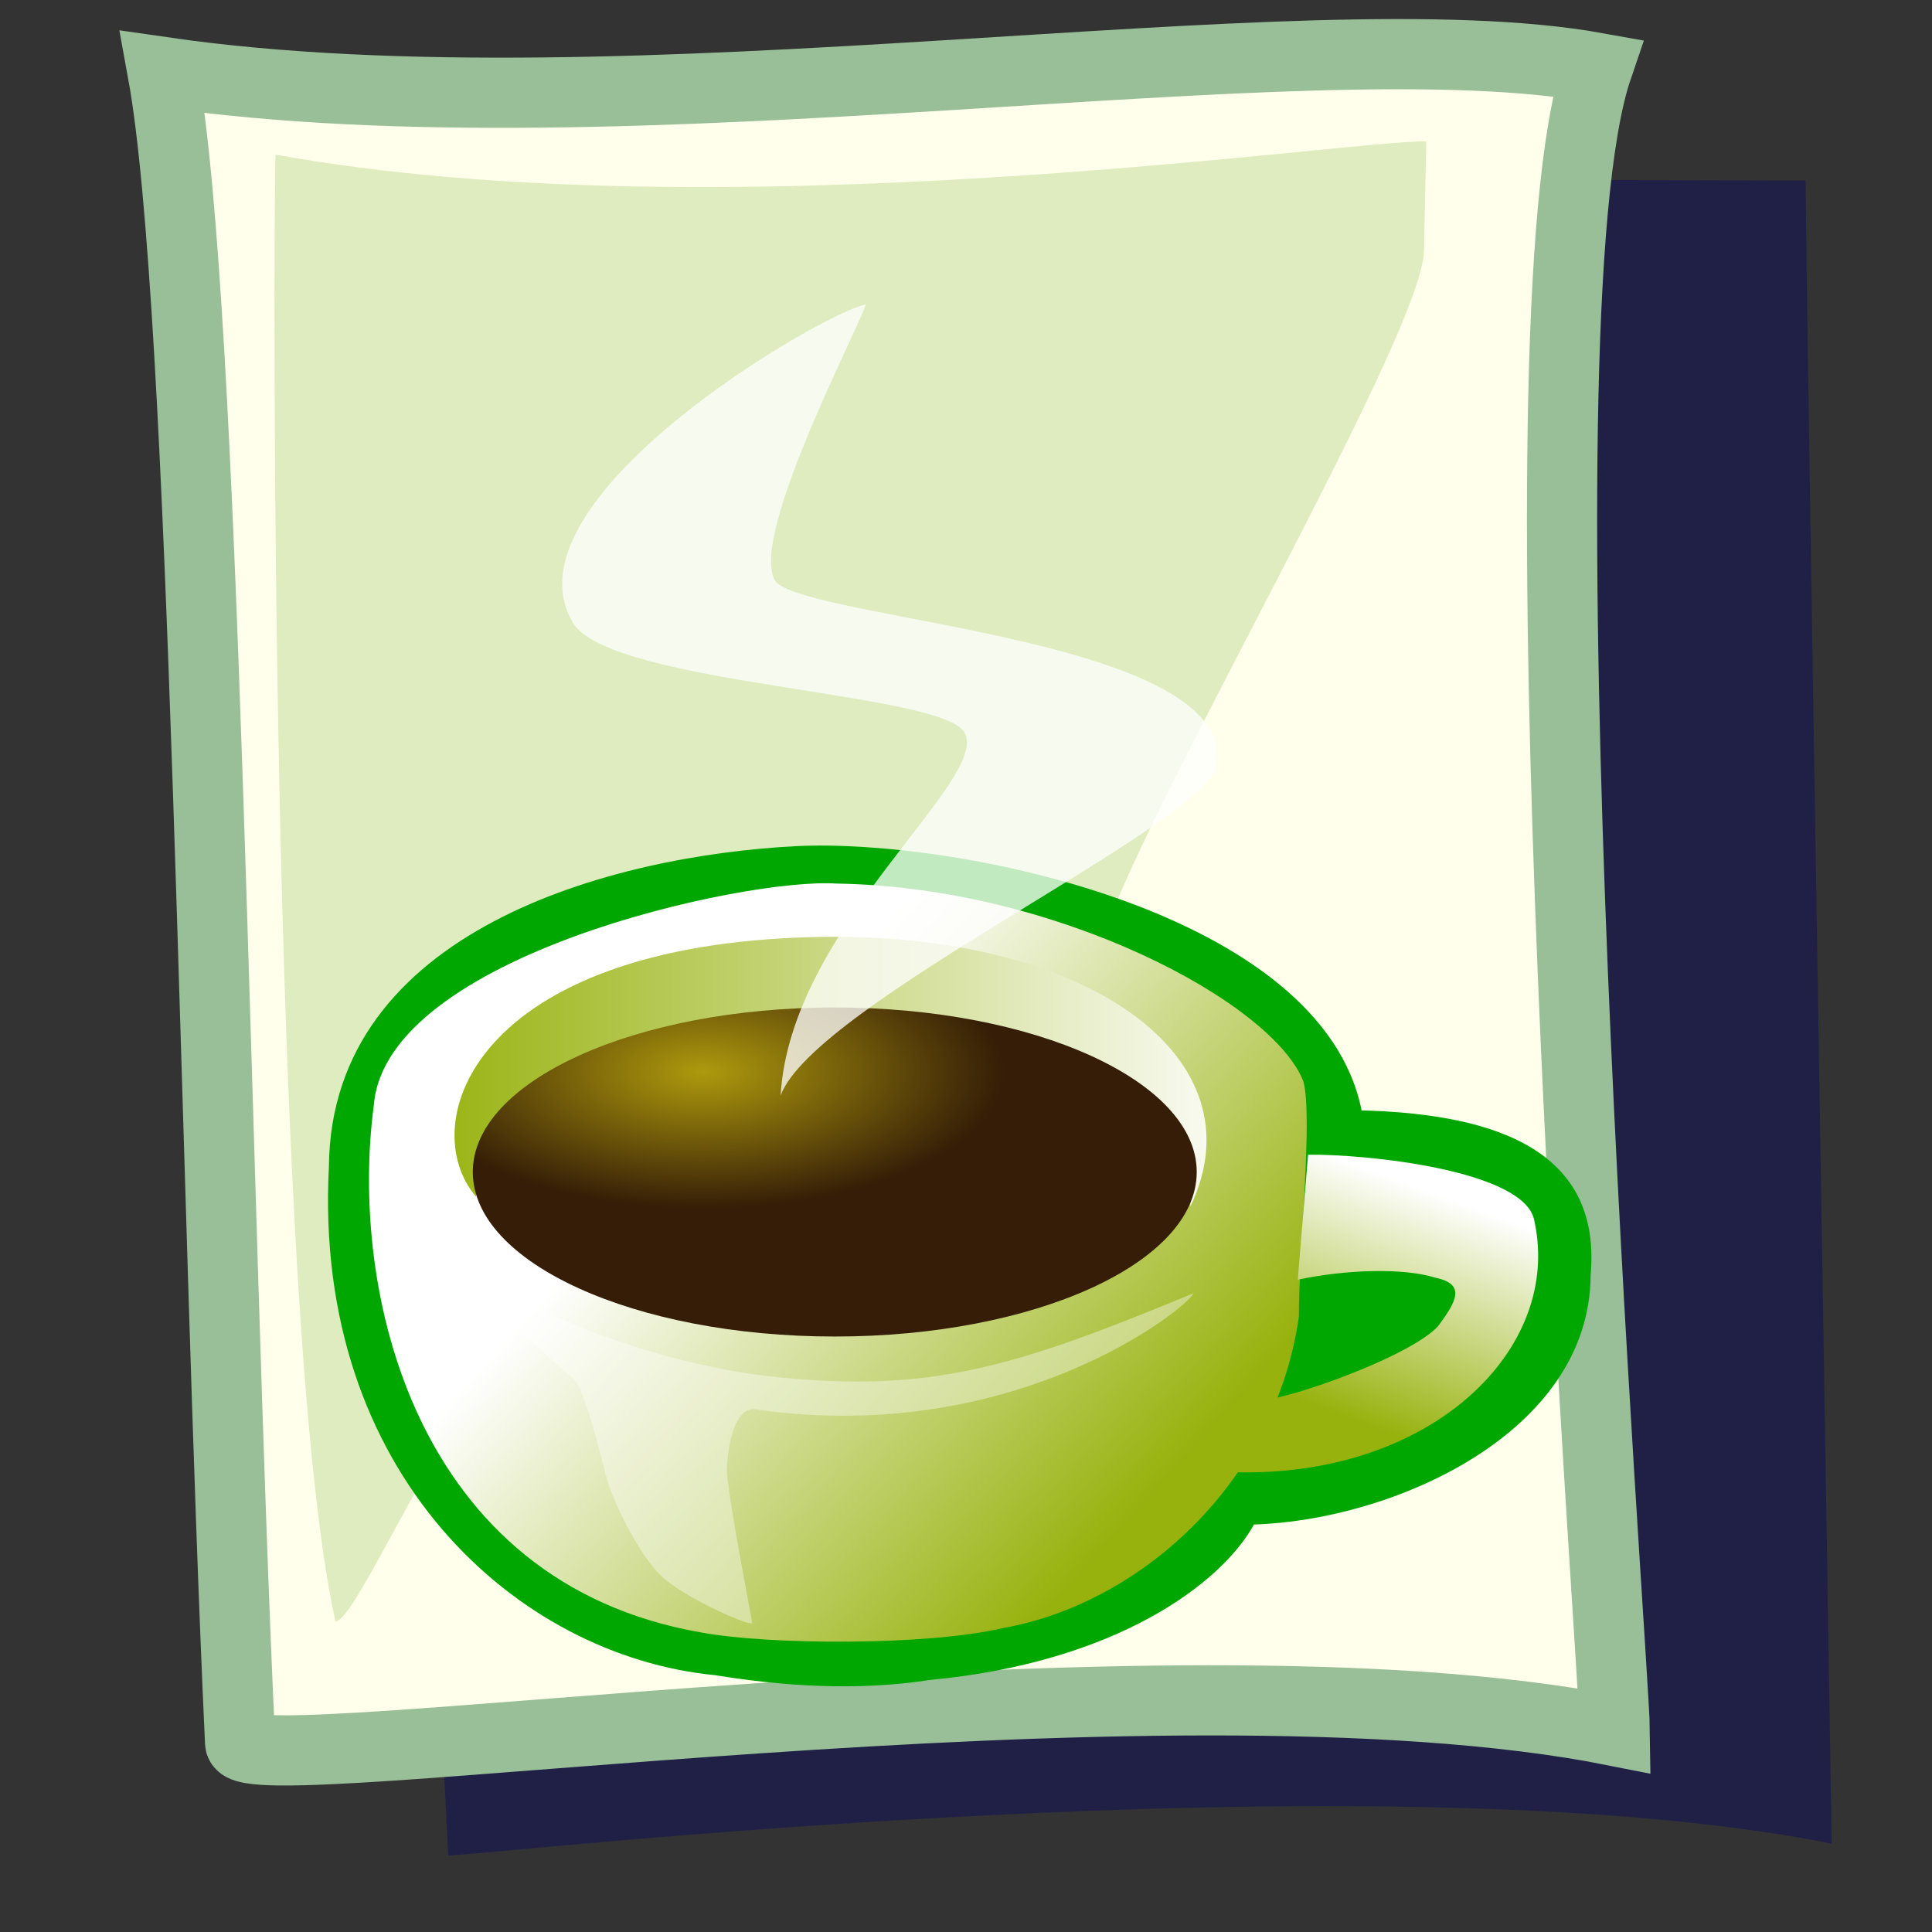 <?xml version="1.0" encoding="UTF-8" standalone="no"?>
<!DOCTYPE svg PUBLIC "-//W3C//DTD SVG 20010904//EN"
"http://www.w3.org/TR/2001/REC-SVG-20010904/DTD/svg10.dtd">
<!-- Created with Sodipodi ("http://www.sodipodi.com/") -->
<svg
   xmlns="http://www.w3.org/2000/svg"
   xmlns:xlink="http://www.w3.org/1999/xlink"
   xmlns:sodipodi="http://sodipodi.sourceforge.net/DTD/sodipodi-0.dtd"
   version="1.0"
   x="0"
   y="0"
   width="437.5"
   height="437.5"
   id="svg1"
   sodipodi:version="0.34"
   sodipodi:docname="/usr/share/icons/Lemon/scalable/mimetypes/java.svg"
   sodipodi:docbase="/usr/share/icons/Lemon/scalable/mimetypes/">
  <rect width="100%" height="100%" fill="#333333" stroke="none"/>
  <sodipodi:namedview
     id="base" />
  <defs
     id="defs3">
    <linearGradient
       id="linearGradient629">
      <stop
         style="stop-color:#ae9a0d;stop-opacity:1;"
         offset="0"
         id="stop630" />
      <stop
         style="stop-color:#351d07;stop-opacity:1;"
         offset="1"
         id="stop631" />
    </linearGradient>
    <linearGradient
       id="linearGradient619">
      <stop
         style="stop-color:#97b20d;stop-opacity:1;"
         offset="0"
         id="stop620" />
      <stop
         style="stop-color:#ffffff;stop-opacity:1;"
         offset="1"
         id="stop621" />
    </linearGradient>
    <linearGradient
       id="linearGradient1248">
      <stop
         style="stop-color:#d1cdbd;stop-opacity:1;"
         offset="0"
         id="stop1249" />
      <stop
         style="stop-color:#ffffff;stop-opacity:1;"
         offset="1"
         id="stop1250" />
    </linearGradient>
    <linearGradient
       id="linearGradient70">
      <stop
         style="stop-color:#ffff00;stop-opacity:1;"
         offset="0"
         id="stop71" />
      <stop
         style="stop-color:#00af00;stop-opacity:1;"
         offset="1"
         id="stop72" />
    </linearGradient>
    <linearGradient
       x1="0.366"
       y1="0.82"
       x2="0.626"
       y2="0.125"
       id="linearGradient73"
       xlink:href="#linearGradient619" />
    <linearGradient
       x1="0.88"
       y1="0.742"
       x2="0.341"
       y2="0.352"
       id="linearGradient1242"
       xlink:href="#linearGradient619" />
    <linearGradient
       x1="4.54670301e-9"
       y1="5.21233403e-8"
       x2="1"
       y2="5.21233403e-8"
       id="linearGradient1243"
       xlink:href="#linearGradient619" />
    <linearGradient
       x1="0.258"
       y1="0.18"
       x2="1.012"
       y2="0.555"
       id="linearGradient1246"
       xlink:href="#linearGradient70" />
    <linearGradient
       x1="0.268"
       y1="0.492"
       x2="0.763"
       y2="0.523"
       id="linearGradient1247"
       xlink:href="#linearGradient1248" />
    <linearGradient
       x1="0.353"
       y1="0.328"
       x2="-9.41176414e-2"
       y2="0.273"
       id="linearGradient1251"
       xlink:href="#linearGradient1248" />
    <radialGradient
       cx="0.318"
       cy="0.195"
       r="0.416"
       fx="0.318"
       fy="0.195"
       id="radialGradient617"
       xlink:href="#linearGradient629" />
    <radialGradient
       cx="0.366"
       cy="0.398"
       r="0.682"
       fx="0.366"
       fy="0.398"
       id="radialGradient618"
       xlink:href="#linearGradient619" />
    <radialGradient
       cx="0.711"
       cy="0.242"
       r="0.971"
       fx="0.711"
       fy="0.242"
       id="radialGradient624"
       xlink:href="#linearGradient629" />
  </defs>
  <path
     d="M 101.513 420.188 L 82.01 39.884 L 408.888 40.901 C 408.872 60.962 414.585 400.853 414.78 417.486 C 311.715 396.992 110.858 420.055 101.513 420.188 z "
     style="font-size:12;fill:#040565;fill-rule:evenodd;stroke:none;stroke-width:15.892;fill-opacity:0.398;"
     id="path623"
     sodipodi:nodetypes="ccccc" />
  <path
     d="M 54.372 394.654 C 48.526 268.54 46.608 69.752 36.834 16.313 C 143.174 31.711 294.59 3.224 361.747 15.367 C 341.723 74.04 365.48 375.319 365.675 391.952 C 262.611 371.458 54.805 403.99 54.372 394.654 z "
     style="font-size:12;fill:#ffffeb;fill-rule:evenodd;stroke:#99bf99;stroke-width:15.892;stroke-opacity:1;"
     id="path583"
     sodipodi:nodetypes="ccccs" />
  <path
     d="M 75.978 367.155 C 60.712 299.042 61.93 44.013 62.399 35.009 C 163.057 53.286 305.043 31.668 322.971 32.027 L 322.463 56.615 C 322.448 76.675 248.814 200.319 249.008 216.952 C 145.944 196.457 85.323 367.022 75.978 367.155 z "
     style="font-size:12;fill:#b2d385;fill-rule:evenodd;stroke:none;stroke-width:15.892;fill-opacity:0.433;"
     id="path622"
     sodipodi:nodetypes="cccccc" />
  <path
     d="M 283.958 345.22 C 315.255 344.29 360.075 324.619 360.197 288.707 C 362.643 261.516 340.491 252.283 308.333 251.449 C 299.345 206.486 216.635 189.774 180.163 191.614 C 138.551 193.766 74.942 210.588 74.48 264.183 C 70.835 333.684 117.105 375.017 161.933 379.341 C 177.09 381.807 193.887 383.008 210.762 380.407 C 252.809 376.429 276.625 358.544 283.958 345.22 z "
     style="font-size:12;fill:#00a700;fill-opacity:1;fill-rule:evenodd;stroke-width:1;"
     id="path593" />
  <path
     d="M 294.126 298.18 C 294.126 283.342 297.328 252.703 295.143 244.867 C 288.134 226.944 239.251 200.851 189.395 200.083 C 168.806 198.7 87.431 216.424 84.663 250.198 C 79.04 292.118 93.642 358.417 158.854 369.683 C 174.254 372.52 209.975 372.697 227.089 368.678 C 257.938 363.244 288.72 336.051 294.126 298.18 z "
     style="font-size:12;fill:url(#linearGradient1242);fill-opacity:1;fill-rule:evenodd;stroke-width:1;"
     id="path594" />
  <path
     d="M 293.88 289.78 C 304.623 287.518 317.635 287.021 325.052 289.338 C 331.951 290.785 329.916 294.609 325.647 300.313 C 319.943 306.537 296.982 315.013 288.251 316.695 C 285.49 322.503 281.775 328.09 278.976 333.368 C 324.003 334.822 353.891 305.595 347.443 276.423 C 345.421 265.04 309.519 261.319 296.211 261.485 L 293.88 289.78 z "
     style="font-size:12;fill:url(#linearGradient73);fill-opacity:1;fill-rule:evenodd;stroke-width:1;"
     id="path595" />
  <path
     d="M 170.338 367.498 C 168.624 357.944 165.738 343.545 164.586 333.569 C 164.586 329.296 165.807 317.654 171.776 319.243 C 230.001 327.395 268.902 296.175 270.278 292.854 C 229.716 309.643 210.542 315.62 174.652 311.704 C 153.058 309.347 117.443 299.103 98.438 280.037 C 101.882 287.832 125.519 308.378 130.074 312.458 C 132.336 314.484 135.941 329.228 137.264 334.323 C 138.757 340.071 145.583 354.379 151.644 358.45 C 157.643 363.021 170.338 368.503 170.338 367.498 z "
     style="font-size:12;fill:#ffffff;fill-opacity:0.393;fill-rule:evenodd;stroke-width:1;"
     id="path596" />
  <path
     d="M 182.561 229.521 C 121.878 230.044 109.008 263.116 107.796 270.989 C 93.814 254.641 107.121 213.887 184.718 212.179 C 245.985 210.832 285.886 239.373 269.534 273.251 C 270.972 251.655 249.636 228.942 182.561 229.521 z "
     style="font-size:12;fill:url(#linearGradient1243);fill-opacity:1;fill-rule:evenodd;"
     id="path597" />
  <path
     d="M 270.997 265.4 C 270.997 285.976 234.3 302.656 189.032 302.656 C 143.763 302.656 107.066 285.976 107.066 265.4 C 107.066 244.823 143.763 228.143 189.032 228.143 C 234.3 228.143 270.997 244.823 270.997 265.4 z "
     style="font-size:12;fill:url(#radialGradient617);fill-opacity:1;fill-rule:evenodd;"
     id="path602" />
  <path
     d="M 176.772 248.065 C 184.341 227.413 273.005 186.683 275.402 173.426 C 280.612 144.624 185.05 140.66 175.755 131.841 C 169.043 122.936 193.556 76.146 196.091 68.931 C 186.354 70.696 112.43 113.677 129.998 141.438 C 139.69 155.145 213.69 156.71 218.461 165.962 C 224.096 176.89 178.932 209.946 176.772 248.065 z "
     style="font-size:12;fill:#ffffff;fill-opacity:0.755;fill-rule:evenodd;stroke-width:1;"
     id="path592" />

</svg>

